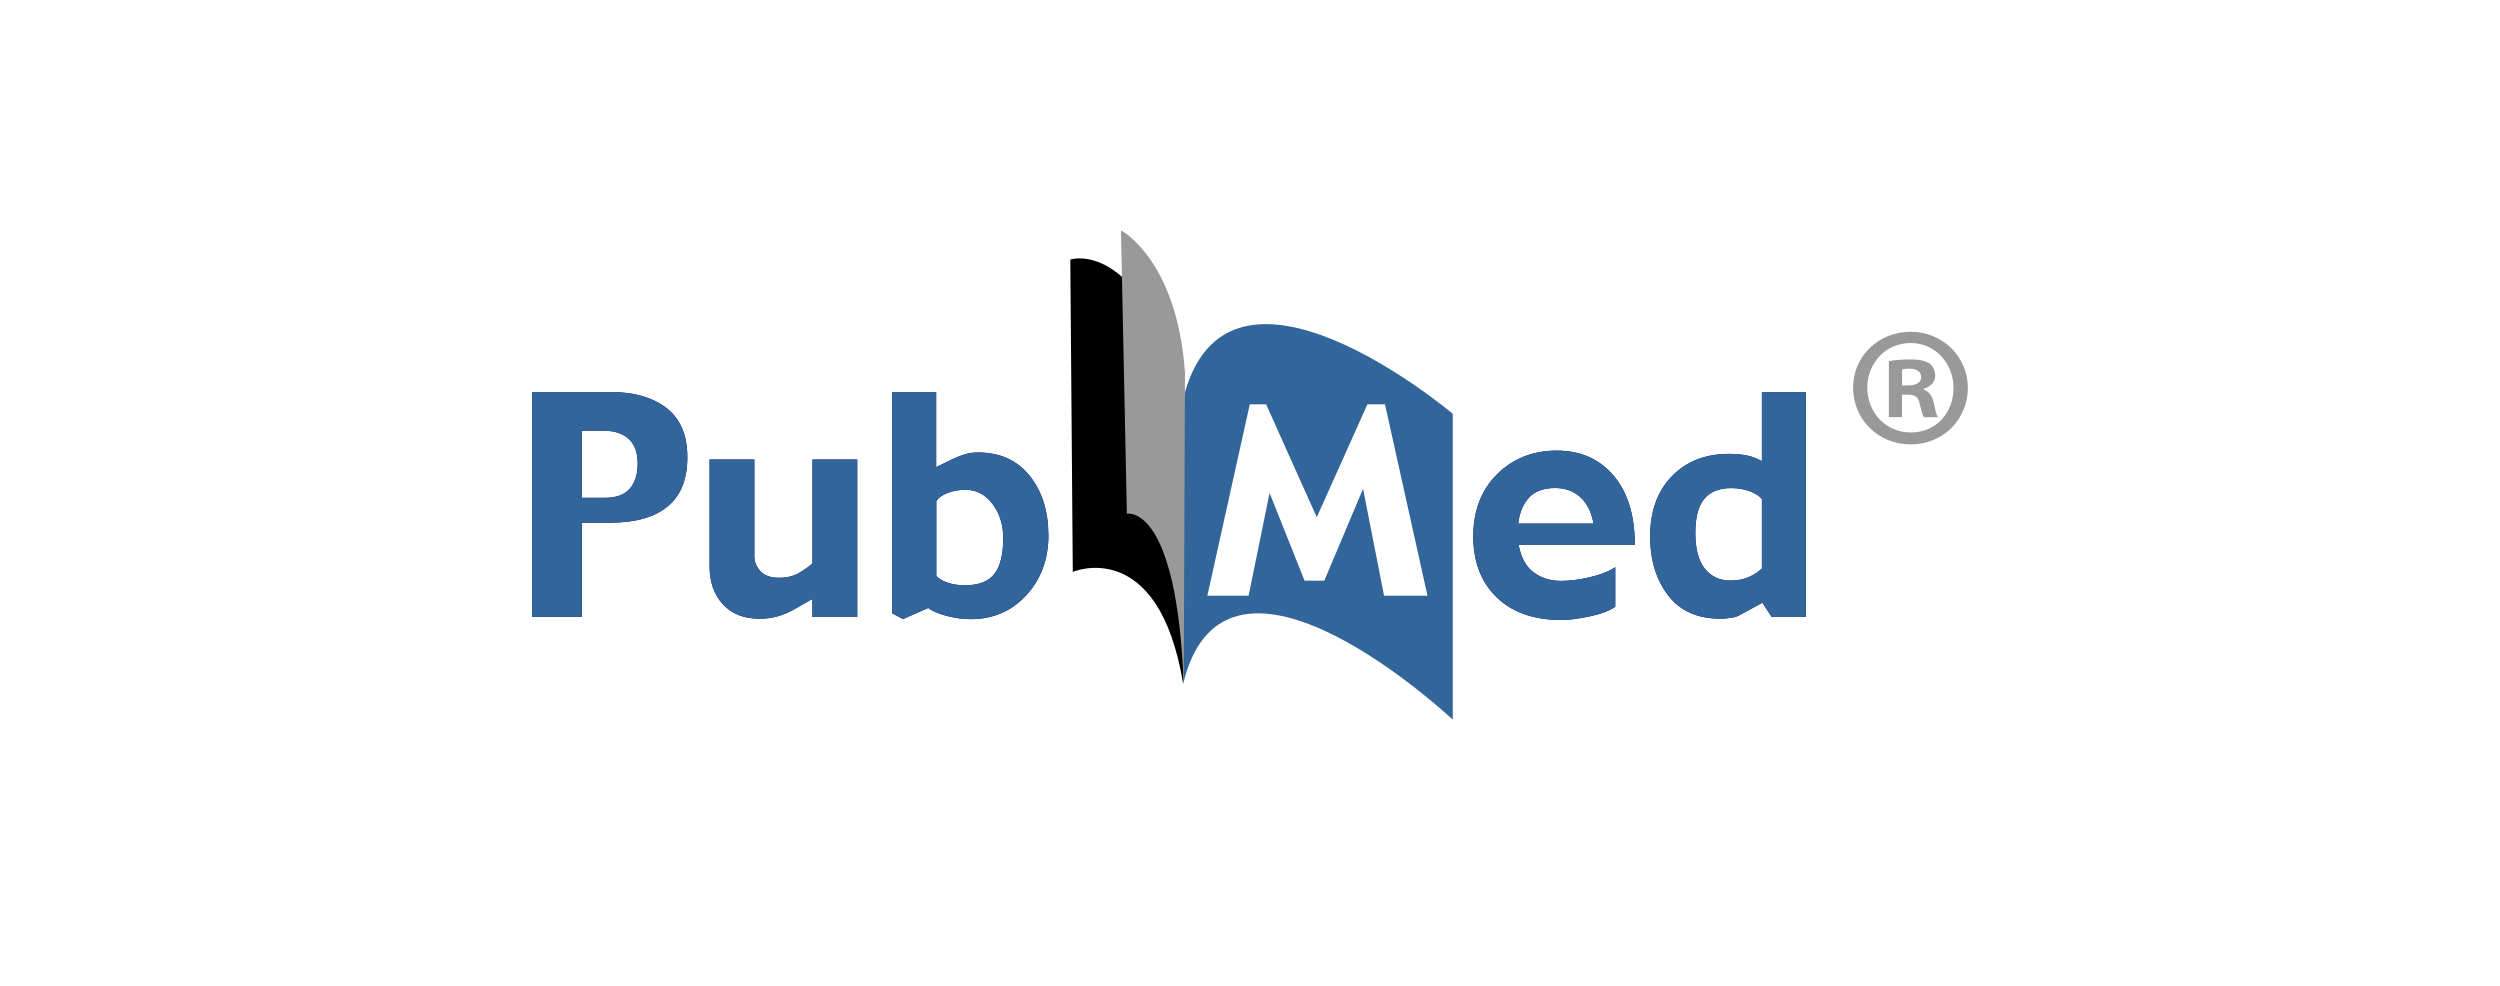 <svg width="1400" height="552" viewBox="0 0 1400 552" fill="none" xmlns="http://www.w3.org/2000/svg">
<rect width="1400" height="552" fill="white"/>
<g clip-path="url(#clip0_129_60)">
<path d="M662.522 383.087C686.368 283.523 813.546 403 813.546 403V231.75C813.546 231.75 686.368 124.221 662.522 223.785V383.087Z" fill="#326599"/>
<path d="M662.602 383.087C648.811 299.732 600.762 320.242 600.762 320.242L599.371 145.368C599.371 145.368 635.934 132.783 662.801 217.492L662.562 383.087H662.602Z" fill="black"/>
<path d="M662.92 383.924C659.105 281.333 631.046 287.705 631.046 287.705L627.747 129C627.747 129 659.065 145.169 663.595 208.572L662.88 383.924H662.92Z" fill="#999999"/>
<path d="M384.918 256.083C384.918 268.429 381.222 277.629 373.83 283.643C366.437 289.696 355.826 292.683 342.035 292.683H325.82V345.452H298V219.524H341.797C355.071 219.524 365.563 222.55 373.313 228.564C381.063 234.617 384.918 243.777 384.918 256.044V256.083ZM357.098 259.747C357.098 253.495 355.429 248.835 352.05 245.769C348.672 242.702 343.983 241.189 337.902 241.189H325.78V278.784H338.617C345.016 278.784 349.706 277.072 352.647 273.686C355.588 270.301 357.098 265.642 357.098 259.747Z" fill="#00008B"/>
<path d="M480.023 345.492H454.945V335.416L444.572 341.31C441.671 342.943 438.65 344.217 435.511 345.133C432.371 346.049 428.953 346.487 425.297 346.487C416.633 346.487 409.797 343.819 404.829 338.403C399.861 333.026 397.357 325.898 397.357 317.056V257.358H422.435V311.361C422.435 314.587 423.588 317.415 425.853 319.884C428.118 322.353 431.656 323.548 436.385 323.548C440.796 323.548 444.572 322.592 447.712 320.72C450.851 318.809 453.276 317.096 454.985 315.503V257.358H480.063V345.452L480.023 345.492Z" fill="#00008B"/>
<path d="M587.13 299.653C587.13 313.114 582.997 324.305 574.77 333.265C566.543 342.226 556.17 346.726 543.651 346.726C539.16 346.726 534.63 346.089 529.98 344.855C525.369 343.62 521.952 342.147 519.766 340.474L505.697 346.687L499.656 343.461V219.524H524.257V261.579L533.676 256.999C535.544 256.123 537.61 255.287 539.915 254.53C542.22 253.774 544.764 253.375 547.626 253.375C559.986 253.375 569.643 257.756 576.638 266.478C583.593 275.2 587.09 286.271 587.09 299.653H587.13ZM561.814 301.246C561.814 293.918 559.827 287.585 555.852 282.249C551.878 276.952 546.791 274.284 540.67 274.284C536.895 274.284 533.517 274.921 530.457 276.116C527.396 277.35 525.369 278.903 524.336 280.735V322.552C525.687 324.066 527.794 325.3 530.655 326.296C533.517 327.292 536.736 327.769 540.273 327.769C548.023 327.769 553.547 325.659 556.846 321.397C560.184 317.136 561.814 310.445 561.814 301.206V301.246Z" fill="#00008B"/>
<path d="M384.918 256.083C384.918 268.429 381.222 277.629 373.83 283.643C366.437 289.696 355.826 292.683 342.035 292.683H325.82V345.452H298V219.524H341.797C355.071 219.524 365.563 222.55 373.313 228.564C381.063 234.617 384.918 243.777 384.918 256.044V256.083ZM357.098 259.747C357.098 253.495 355.429 248.835 352.05 245.769C348.672 242.702 343.983 241.189 337.902 241.189H325.78V278.784H338.617C345.016 278.784 349.706 277.072 352.647 273.686C355.588 270.301 357.098 265.642 357.098 259.747Z" fill="#326599"/>
<path d="M480.023 345.492H454.945V335.416L444.572 341.31C441.671 342.943 438.65 344.217 435.511 345.133C432.371 346.049 428.953 346.487 425.297 346.487C416.633 346.487 409.797 343.819 404.829 338.403C399.861 333.026 397.357 325.898 397.357 317.056V257.358H422.435V311.361C422.435 314.587 423.588 317.415 425.853 319.884C428.118 322.353 431.656 323.548 436.385 323.548C440.796 323.548 444.572 322.592 447.712 320.72C450.851 318.809 453.276 317.096 454.985 315.503V257.358H480.063V345.452L480.023 345.492Z" fill="#326599"/>
<path d="M587.13 299.653C587.13 313.114 582.997 324.305 574.77 333.265C566.543 342.226 556.17 346.726 543.651 346.726C539.16 346.726 534.63 346.089 529.98 344.855C525.369 343.62 521.952 342.147 519.766 340.474L505.697 346.687L499.656 343.461V219.524H524.257V261.579L533.676 256.999C535.544 256.123 537.61 255.287 539.915 254.53C542.22 253.774 544.764 253.375 547.626 253.375C559.986 253.375 569.643 257.756 576.638 266.478C583.593 275.2 587.09 286.271 587.09 299.653H587.13ZM561.814 301.246C561.814 293.918 559.827 287.585 555.852 282.249C551.878 276.952 546.791 274.284 540.67 274.284C536.895 274.284 533.517 274.921 530.457 276.116C527.396 277.35 525.369 278.903 524.336 280.735V322.552C525.687 324.066 527.794 325.3 530.655 326.296C533.517 327.292 536.736 327.769 540.273 327.769C548.023 327.769 553.547 325.659 556.846 321.397C560.184 317.136 561.814 310.445 561.814 301.206V301.246Z" fill="#326599"/>
<path d="M915.486 305.149H850.427C851.778 312.277 854.6 317.415 858.852 320.561C863.105 323.707 868.272 325.3 874.352 325.3C879.241 325.3 884.646 324.583 890.567 323.19C896.489 321.756 901.139 319.924 904.557 317.614V339.757C901.338 342.067 896.489 343.859 890.051 345.213C883.612 346.567 878.406 347.204 874.471 347.204C858.932 347.204 846.81 342.943 838.107 334.46C829.403 325.977 825.031 314.587 825.031 300.33C825.031 286.072 829.482 274.403 838.385 265.562C847.287 256.76 858.415 252.34 871.769 252.34C885.123 252.34 895.734 257.039 903.683 266.438C911.591 275.837 915.526 288.74 915.486 305.109V305.149ZM892.396 293.201C891.164 286.63 888.66 281.651 884.884 278.306C881.109 274.961 876.459 273.288 870.895 273.288C864.416 273.288 859.488 275.12 856.19 278.704C852.891 282.328 850.904 287.147 850.189 293.201H892.396Z" fill="#00008B"/>
<path d="M1011.27 345.492H992.15L986.944 337.527L973.749 344.695C972.637 345.293 971.087 345.731 968.98 346.049C966.914 346.328 965.085 346.487 963.575 346.487C950.699 346.487 940.882 342.146 934.205 333.465C927.528 324.783 924.15 313.87 924.071 300.728C924.031 286.51 928.045 275.2 936.153 266.796C944.26 258.393 954.951 254.172 968.265 254.172C972.08 254.172 975.419 254.49 978.32 255.088C981.221 255.685 984.003 256.76 986.666 258.274V219.563H1011.27V345.492ZM986.666 318.371V279.421C985.315 277.788 983.049 276.355 979.91 275.12C976.77 273.925 973.352 273.328 969.656 273.328C962.82 273.328 957.733 275.319 954.395 279.342C951.056 283.364 949.387 289.736 949.387 298.498C949.387 307.259 951.175 314.069 954.713 318.49C958.25 322.911 963.059 325.101 969.139 325.101C973.034 325.101 976.492 324.424 979.433 323.11C982.374 321.796 984.798 320.203 986.626 318.371H986.666Z" fill="#00008B"/>
<path d="M915.486 305.149H850.427C851.778 312.277 854.6 317.415 858.852 320.561C863.105 323.707 868.272 325.3 874.352 325.3C879.241 325.3 884.646 324.583 890.567 323.19C896.489 321.756 901.139 319.924 904.557 317.614V339.757C901.338 342.067 896.489 343.859 890.051 345.213C883.612 346.567 878.406 347.204 874.471 347.204C858.932 347.204 846.81 342.943 838.107 334.46C829.403 325.977 825.031 314.587 825.031 300.33C825.031 286.072 829.482 274.403 838.385 265.562C847.287 256.76 858.415 252.34 871.769 252.34C885.123 252.34 895.734 257.039 903.683 266.438C911.591 275.837 915.526 288.74 915.486 305.109V305.149ZM892.396 293.201C891.164 286.63 888.66 281.651 884.884 278.306C881.109 274.961 876.459 273.288 870.895 273.288C864.416 273.288 859.488 275.12 856.19 278.704C852.891 282.328 850.904 287.147 850.189 293.201H892.396Z" fill="#326599"/>
<path d="M1011.27 345.492H992.15L986.944 337.527L973.749 344.695C972.637 345.293 971.087 345.731 968.98 346.049C966.914 346.328 965.085 346.487 963.575 346.487C950.699 346.487 940.882 342.146 934.205 333.465C927.528 324.783 924.15 313.87 924.071 300.728C924.031 286.51 928.045 275.2 936.153 266.796C944.26 258.393 954.951 254.172 968.265 254.172C972.08 254.172 975.419 254.49 978.32 255.088C981.221 255.685 984.003 256.76 986.666 258.274V219.563H1011.27V345.492ZM986.666 318.371V279.421C985.315 277.788 983.049 276.355 979.91 275.12C976.77 273.925 973.352 273.328 969.656 273.328C962.82 273.328 957.733 275.319 954.395 279.342C951.056 283.364 949.387 289.736 949.387 298.498C949.387 307.259 951.175 314.069 954.713 318.49C958.25 322.911 963.059 325.101 969.139 325.101C973.034 325.101 976.492 324.424 979.433 323.11C982.374 321.796 984.798 320.203 986.626 318.371H986.666Z" fill="#326599"/>
<path d="M799.437 333.624H775.074L763.311 273.726L741.611 325.181H730.562L710.969 276.076L699.205 333.624H676.115L699.881 226.413H709.022L737.398 289.656L765.735 226.413H775.591L799.397 333.624H799.437Z" fill="white"/>
<path d="M1102 217.134C1102 234.896 1088.09 248.875 1069.97 248.875C1051.84 248.875 1037.74 234.936 1037.74 217.134C1037.74 199.332 1052.04 185.791 1069.97 185.791C1087.89 185.791 1102 199.73 1102 217.134ZM1045.72 217.134C1045.72 231.073 1056.02 242.184 1070.13 242.184C1084.23 242.184 1093.97 231.113 1093.97 217.333C1093.97 203.553 1083.88 192.084 1069.93 192.084C1055.98 192.084 1045.68 203.354 1045.68 217.134H1045.72ZM1065 233.582H1057.77V202.239C1060.63 201.682 1064.64 201.283 1069.77 201.283C1075.69 201.283 1078.35 202.239 1080.66 203.593C1082.37 204.947 1083.72 207.417 1083.72 210.483C1083.72 213.908 1081.06 216.616 1077.24 217.731V218.13C1080.3 219.285 1082.01 221.555 1082.96 225.776C1083.92 230.555 1084.47 232.467 1085.27 233.622H1077.44C1076.48 232.467 1075.93 229.599 1074.97 225.975C1074.42 222.55 1072.51 220.997 1068.5 220.997H1065.08V233.622L1065 233.582ZM1065.2 215.82H1068.62C1072.63 215.82 1075.85 214.466 1075.85 211.24C1075.85 208.372 1073.74 206.461 1069.17 206.461C1067.26 206.461 1065.91 206.66 1065.16 206.859V215.86L1065.2 215.82Z" fill="#999999"/>
</g>
<defs>
<clipPath id="clip0_129_60">
<rect width="804" height="274" fill="white" transform="translate(298 129)"/>
</clipPath>
</defs>
</svg>
